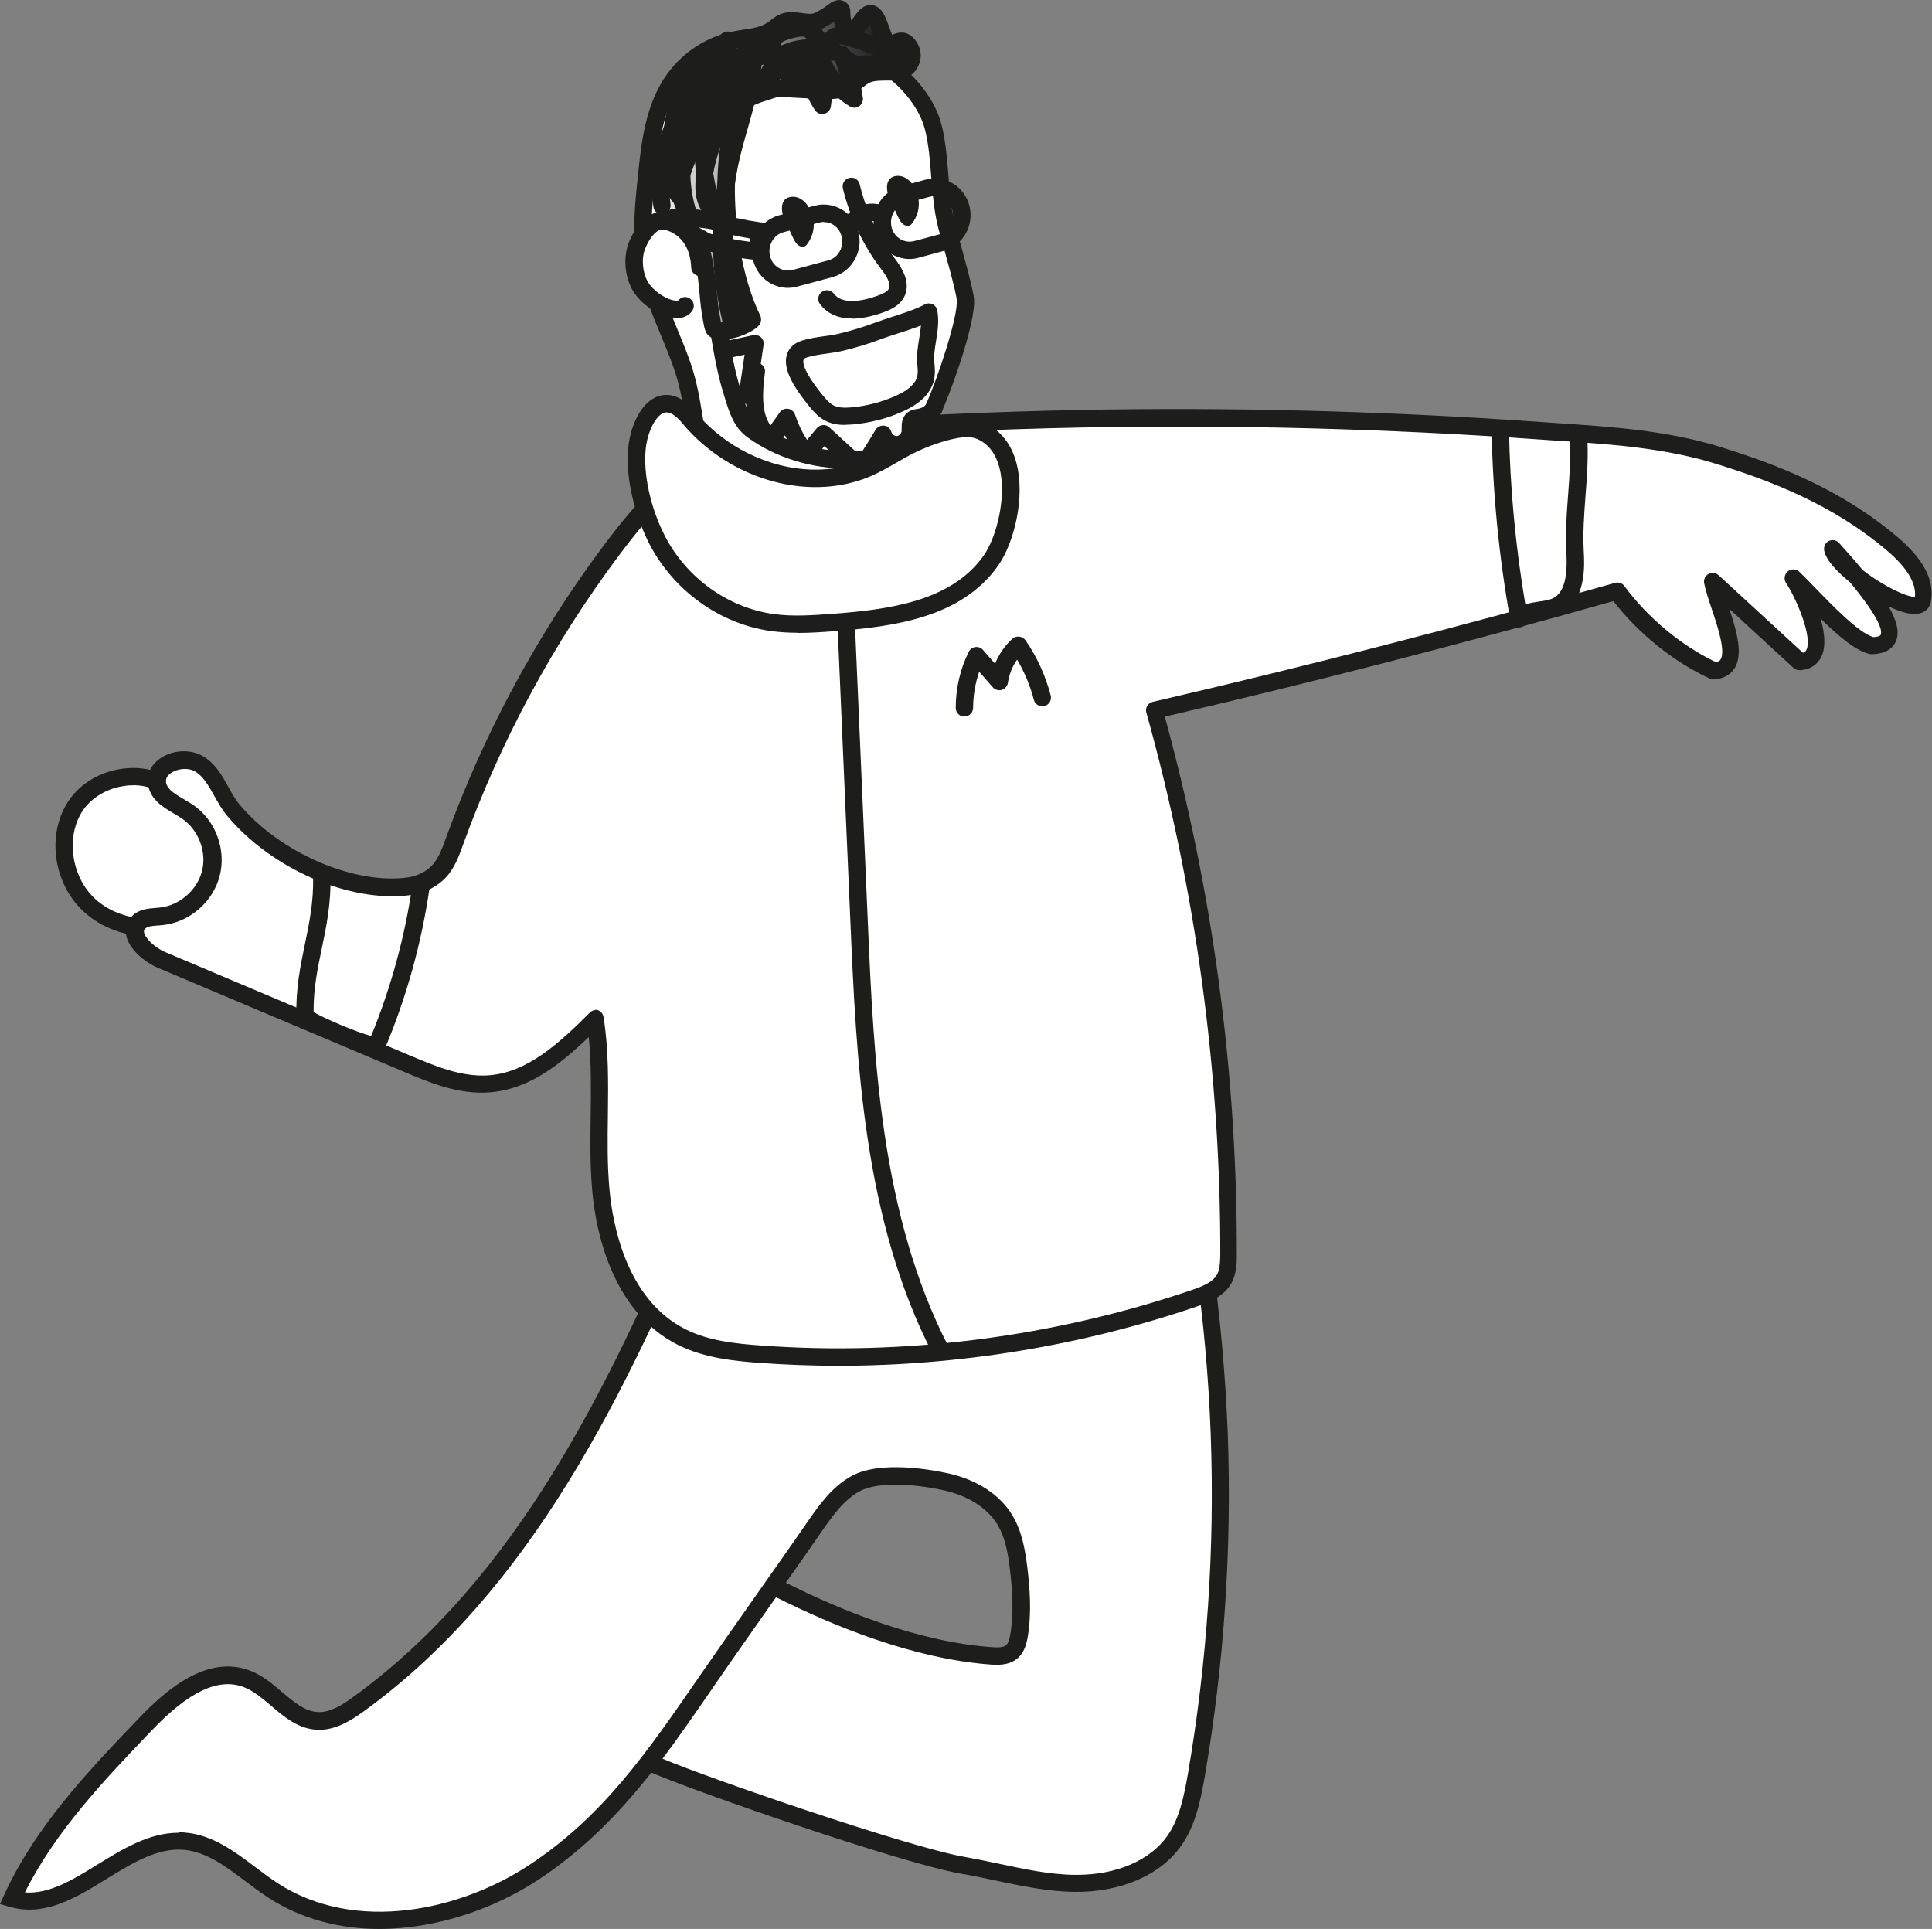 <svg viewBox="0 0 111.08 110.9" xmlns="http://www.w3.org/2000/svg" xmlns:xlink="http://www.w3.org/1999/xlink"><rect x="0" y="0" width="111.08" height="110.9" fill="#808080" stroke="none"/><linearGradient id="a" gradientUnits="userSpaceOnUse" x1="36.96" x2="52.43" y1="9.77" y2="9.77"><stop offset="0" stop-color="#fff"/><stop offset="1"/></linearGradient><path d="m44.35 91.13c3.77 1.95 8.4 3.77 12.66 4.07.4.03.85.03 1.15-.23.27-.23.37-.6.42-.95.21-1.26.13-2.55-.02-3.81-.12-.98-.28-1.99-.8-2.83-.71-1.16-1.99-1.87-3.31-2.17-1.42-.32-3.91-.64-5.24.08-1.03.55-1.73 1.55-2.39 2.51-1.86 2.69-4.16 5.9-6.02 8.6-3.01 4.37-5.68 8.33-10.1 11.25-4.43 2.92-10.54 3.93-14.99 1.05-1.66-1.07-3.14-2.67-5.11-2.83-3.56-.3-6.47 4.28-9.91 3.29 1.76-3.83 4.73-6.96 7.64-10.01 1.58-1.65 3.74-3.45 5.87-2.63 1.5.58 2.48 2.36 4.08 2.41.87.03 1.65-.47 2.36-.98 9.5-6.91 14.84-18.04 19.44-28.85.25-.58.51-1.18.98-1.61.58-.52 1.39-.69 2.16-.8 2.52-.37 5.07-.39 7.62-.4 3.99 0 7.95-.03 11.9-.38.32-.03.65-.06.96-.17.33-.12.62-.34.9-.55.59-.42 1.26-.8 1.98-.77 2.27.08 2.38 6.4 2.62 8.08.47 3.3.77 6.62.89 9.95.24 6.57-.2 13.17-1.33 19.65-.23 1.31-.5 2.65-1.26 3.73-1.25 1.77-3.59 2.47-5.76 2.44-2.17-.04-4.28-.68-6.42-1.05-3.55-.61-16.96-5.3-17.99-5.93" fill="#fff"/><path d="m21.81 110.9c-2.21 0-4.42-.53-6.37-1.79-.45-.29-.9-.63-1.34-.96-1.15-.87-2.25-1.69-3.54-1.8-1.52-.12-2.93.75-4.43 1.67-1.74 1.08-3.55 2.19-5.57 1.61l-.56-.16.24-.53c1.81-3.95 4.82-7.1 7.73-10.14 1.56-1.64 3.94-3.7 6.41-2.75.71.27 1.29.76 1.85 1.24.68.57 1.32 1.12 2.07 1.14.7.03 1.43-.44 2.04-.89 9.45-6.87 14.7-17.92 19.28-28.64.26-.6.55-1.28 1.11-1.78.66-.6 1.56-.8 2.42-.93 2.56-.38 5.17-.39 7.69-.41 3.83 0 7.89-.03 11.86-.38.3-.03.58-.05.82-.14.23-.09.45-.25.69-.41l.1-.07c.59-.42 1.41-.88 2.28-.87 2.33.08 2.74 4.64 2.98 7.36.04.47.08.87.12 1.14.47 3.31.77 6.67.9 10.01.24 6.62-.21 13.27-1.33 19.76-.25 1.42-.54 2.79-1.35 3.94-1.2 1.7-3.5 2.69-6.18 2.65-1.54-.03-3.06-.35-4.52-.66-.66-.14-1.31-.28-1.97-.39-3.41-.59-15.34-4.74-17.79-5.81-1.83 2.31-3.86 4.42-6.48 6.15-2.53 1.67-5.86 2.84-9.17 2.84zm-11.55-5.56c.13 0 .25 0 .38.02 1.58.13 2.84 1.08 4.06 2 .42.32.85.64 1.28.92 4.48 2.89 10.48 1.56 14.44-1.05 4.24-2.79 6.79-6.5 9.75-10.79l.22-.32c.93-1.34 1.96-2.81 3-4.29s2.09-2.96 3.02-4.31c.63-.91 1.41-2.05 2.57-2.67 1.69-.91 4.71-.33 5.59-.13 1.63.37 2.92 1.22 3.63 2.39.58.96.75 2.07.87 3.04.14 1.17.25 2.56.02 3.95-.07.4-.19.91-.6 1.25-.5.42-1.18.37-1.51.35-4.46-.32-9.1-2.23-12.36-3.87-.13.19-.27.38-.41.58-1.03 1.47-2.07 2.94-2.99 4.28l-.22.32c-.97 1.4-1.91 2.78-2.91 4.1 2.63 1.12 14.17 5.09 17.33 5.64.67.12 1.34.26 2.01.4 1.42.3 2.88.62 4.33.64h.16c2.27 0 4.2-.83 5.19-2.23.69-.98.95-2.23 1.18-3.53 1.11-6.42 1.56-13 1.32-19.55-.12-3.3-.42-6.63-.89-9.9-.04-.28-.08-.7-.12-1.19-.17-1.92-.57-6.4-2.02-6.45-.6-.02-1.18.33-1.67.68l-.1.07c-.28.2-.56.4-.92.53-.37.14-.75.17-1.09.2-4.01.35-8.1.38-11.95.38-2.48.01-5.06.03-7.55.4-.66.1-1.41.24-1.9.68-.39.35-.63.9-.85 1.43-4.63 10.85-9.96 22.04-19.61 29.06-.75.54-1.64 1.11-2.67 1.08-1.1-.04-1.91-.72-2.68-1.38-.52-.44-1.01-.85-1.56-1.07-1.46-.56-3.16.23-5.33 2.51-2.71 2.83-5.5 5.76-7.27 9.29 1.38.11 2.75-.72 4.17-1.6 1.46-.9 2.97-1.83 4.66-1.83zm34.93-14.34c3.17 1.59 7.6 3.4 11.85 3.7.3.02.63.03.8-.11.15-.13.21-.41.25-.65.21-1.27.11-2.57-.02-3.67-.1-.86-.25-1.85-.73-2.63-.57-.93-1.66-1.63-3-1.94-1.57-.36-3.79-.56-4.9.03-.95.51-1.62 1.49-2.22 2.35-.64.93-1.33 1.91-2.04 2.92z" fill="#1d1d1b"/><path d="m12.63 46.36c-.42-1.31-1.6-2.47-2.97-2.42l.31 1.52c-1.6-1.38-4.36-.92-5.58.82-1.21 1.74-.81 4.34.75 5.77s4.03 1.67 5.93.73c.4-.2.79-.45 1.05-.81.32-.44.42-.99.51-1.53.23-1.35.41-2.77 0-4.08z" fill="#fff"/><path d="m8.63 53.84c-1.42 0-2.8-.49-3.82-1.43-1.78-1.64-2.15-4.52-.83-6.42.69-.99 1.82-1.64 3.1-1.8.76-.1 1.51 0 2.17.26l-.08-.42c-.03-.14 0-.29.1-.41s.23-.18.38-.19h.1c1.63 0 2.92 1.38 3.36 2.78.45 1.42.26 2.91.03 4.31-.08.5-.2 1.19-.6 1.74-.27.38-.67.69-1.23.96-.84.41-1.76.62-2.67.62zm-.97-8.69c-.15 0-.3 0-.46.03-.99.12-1.89.64-2.41 1.38-1.03 1.48-.72 3.83.68 5.12 1.35 1.24 3.61 1.52 5.37.65.42-.21.69-.41.87-.66.25-.34.34-.8.42-1.32.21-1.28.39-2.64 0-3.84-.27-.85-.98-1.73-1.87-2l.17.84c.04.21-.05.42-.24.53s-.42.09-.58-.05c-.52-.45-1.22-.69-1.98-.69z" fill="#1d1d1b"/><path d="m47.05 24.75c-1.66.12-3.35.26-4.92.83-2.91 1.07-5.09 3.51-6.95 5.99-3.82 5.1-6.88 10.77-9.05 16.76-.25.69-.51 1.41-1.06 1.9-.43.39-1 .63-1.57.71-3.13.42-7.57-1.35-10.11-4.39-.72-.86-1.01-2.1-1.97-2.66s-2.6.07-2.4 1.17c.15.81 1.09 1.14 1.76 1.61 1.1.76 1.65 2.25 1.32 3.54-.34 1.3-1.54 2.33-2.87 2.46-.44.04-.93.02-1.25.32-.73.7.36 1.79 1.29 2.19 4.7 1.98 9.39 3.97 14.09 5.95 1.53.65 3.13 1.3 4.78 1.17 2.42-.2 4.36-2.02 6.08-3.74.52 3.28.04 6.65.34 9.96s1.66 6.85 4.63 8.35c1.37.69 2.94.87 4.47.98 8.45.62 17.03-.48 25.04-3.22.66-.22 1.36-.5 1.7-1.11.24-.43.25-.94.25-1.43.01-10.55-1.43-21.1-4.26-31.27 8.92-2.07 17.79-4.35 26.6-6.85 1.4 1.91 3.43 3.59 5.58 4.58 2.01-.17.22-3.51-.11-5.16 1.68 1.54 3.35 3.08 5.03 4.62 2.03-.13.2-3.94-.4-4.83.96.9 3.26 3.61 4.55 3.9 2.93-.07-1.55-4.68-2.29-5.58.23 1.26 4.98 4.23 5.2 2.96s-.77-2.4-1.75-3.23c-2.96-2.51-6.31-3.93-9.97-5.07-3.39-1.06-6.88-1.19-10.42-1.44-8.77-.62-17.57-.85-26.37-.68-5 .1-10.01.33-15 .68z" fill="#fff"/><path d="m48.21 78.52c-1.54 0-3.07-.06-4.6-.17-1.47-.11-3.17-.29-4.65-1.04-3.88-1.96-4.72-6.77-4.9-8.75-.14-1.48-.12-2.99-.1-4.44.02-1.49.04-3.01-.11-4.5-1.7 1.63-3.46 3-5.67 3.18-1.81.15-3.52-.57-5.02-1.21l-14.09-5.95c-.79-.34-1.67-1.09-1.82-1.88-.08-.42.06-.82.37-1.12.39-.37.91-.41 1.33-.44l.22-.02c1.13-.11 2.16-.99 2.44-2.09.29-1.1-.19-2.36-1.12-3.01-.15-.1-.31-.2-.48-.3-.63-.37-1.34-.79-1.49-1.63-.11-.6.14-1.16.68-1.54.71-.5 1.75-.56 2.46-.14.72.42 1.1 1.11 1.47 1.77.2.37.39.71.63 1 2.32 2.78 6.56 4.62 9.66 4.21.49-.07.96-.27 1.31-.59.45-.4.68-1.05.91-1.68 2.2-6.07 5.27-11.75 9.13-16.9 1.81-2.41 4.07-5.03 7.18-6.17 1.69-.62 3.56-.75 5.05-.86 4.98-.36 10.04-.58 15.02-.68 8.77-.17 17.66.06 26.41.68l1.17.08c3.09.21 6.29.42 9.36 1.38 3.17.99 6.85 2.38 10.14 5.17 1.5 1.27 2.13 2.48 1.92 3.7-.06.35-.34.72-.95.72-.38 0-.9-.16-1.48-.43.47.82.64 1.49.41 2.01-.14.32-.49.71-1.38.73-.04 0-.08 0-.12-.01-.79-.18-1.75-.98-2.83-2.04.24.81.33 1.63.04 2.21-.16.32-.5.72-1.22.76-.14.01-.27-.04-.37-.13l-3.69-3.39c.43 1.31.81 2.63.28 3.44-.17.25-.5.56-1.14.61-.08 0-.17 0-.25-.04-2.1-.97-4.11-2.59-5.56-4.46-8.49 2.4-17.16 4.64-25.79 6.64 2.76 10.07 4.16 20.46 4.14 30.9 0 .47 0 1.11-.31 1.67-.42.75-1.24 1.09-1.98 1.34-6.59 2.25-13.65 3.41-20.64 3.41zm-14-20.47c.05 0 .1 0 .15.02.18.06.31.21.34.4.3 1.88.27 3.8.25 5.66-.02 1.43-.04 2.91.1 4.34.17 1.81.92 6.22 4.36 7.95 1.32.67 2.9.83 4.28.93 8.34.62 16.93-.49 24.85-3.19.58-.2 1.18-.43 1.43-.88.17-.3.18-.7.19-1.18.01-10.52-1.42-21-4.25-31.13-.04-.13-.02-.27.05-.39s.18-.2.32-.23c8.89-2.06 17.83-4.36 26.58-6.84.21-.06.42.02.54.19 1.34 1.82 3.25 3.41 5.26 4.37.19-.04.24-.12.26-.15.31-.47-.17-1.91-.49-2.87-.19-.56-.36-1.08-.45-1.52-.04-.21.06-.43.25-.53s.42-.08.58.07l4.85 4.46c.12-.04.16-.1.2-.17.37-.76-.63-3.04-1.17-3.84-.14-.21-.1-.49.09-.66s.48-.16.67.01c.23.22.54.54.89.9.95.98 2.51 2.61 3.37 2.86.25-.01.39-.07.42-.13.1-.23-.03-.93-1.77-3.03-.78-.63-1.39-1.3-1.48-1.83-.04-.22.08-.45.28-.54.21-.1.45-.04.6.14.09.1.22.26.4.45.34.38.65.74.94 1.09.3.23.65.48 1.05.72 1.04.63 1.7.82 1.95.82.08-.8-.46-1.69-1.6-2.66-3.15-2.68-6.72-4.02-9.79-4.98-2.96-.92-5.95-1.13-9.12-1.34l-1.18-.08c-8.73-.62-17.58-.85-26.32-.68-4.97.1-10.01.33-14.97.68-1.83.13-3.34.27-4.78.8-2.86 1.05-5 3.53-6.72 5.83-3.8 5.07-6.82 10.67-8.98 16.63-.26.73-.55 1.54-1.19 2.11-.5.44-1.15.74-1.84.83-3.46.47-8-1.49-10.56-4.57-.3-.36-.52-.76-.74-1.15-.32-.57-.62-1.11-1.1-1.39-.38-.22-.99-.18-1.39.1-.22.15-.31.34-.27.55.07.39.53.66 1.02.95.18.11.37.22.54.33 1.29.89 1.91 2.57 1.52 4.08s-1.75 2.68-3.31 2.83l-.25.02c-.29.02-.57.04-.71.17-.09.08-.09.14-.08.22.07.36.64.89 1.22 1.14l14.09 5.95c1.4.59 2.96 1.26 4.55 1.13 2.18-.18 3.97-1.8 5.77-3.6.09-.1.22-.15.35-.15z" fill="#1d1d1b"/><path d="m55.45 41.2c-.27 0-.5-.22-.5-.5 0-1.12.25-2.23.75-3.23.07-.15.22-.25.38-.27.17-.02.33.04.44.17l.69.79c.22-.54.55-1.03.99-1.43.11-.1.25-.14.4-.13.14.02.27.09.36.21.67.97 1.15 2.03 1.45 3.17.07.27-.09.54-.36.61s-.54-.09-.61-.36c-.21-.81-.54-1.59-.96-2.31-.28.39-.46.86-.53 1.33-.03.19-.16.35-.35.41-.18.06-.39 0-.52-.15l-.78-.89c-.23.67-.35 1.37-.35 2.07 0 .28-.22.5-.5.5z" fill="#1d1d1b"/><path d="m54.09 78.15c-.18 0-.36-.1-.44-.27-4.02-7.76-4.41-16.9-4.76-24.96l-.75-17.29c-.01-.28.2-.51.48-.52.28 0 .51.2.52.48l.75 17.29c.34 7.96.74 16.98 4.65 24.55.13.25.03.55-.21.67-.07.04-.15.06-.23.06z" fill="#1d1d1b"/><path d="m87.34 36.08s-.08 0-.13-.02c-.19-.05-.33-.2-.37-.39-.65-3.59-1.01-7.26-1.08-10.92 0-.28.21-.5.49-.51.26-.04.5.21.51.49.06 3.35.38 6.72.94 10.02.27-.09.55-.13.81-.17.29-.04.56-.08.77-.18.61-.29.86-1.14.78-2.59-.07-1.21.02-2.31.1-3.38.08-1.08.16-2.1.1-3.24-.02-.28.2-.51.47-.53.32-.02.51.2.53.47.07 1.21-.02 2.31-.1 3.37-.08 1.08-.16 2.1-.1 3.24.04.7.16 2.84-1.35 3.56-.35.16-.72.22-1.06.27-.41.06-.76.11-.93.32-.1.12-.24.18-.38.18z" fill="#1d1d1b"/><path d="m21.66 60.6s-4.6-1.28-4.62-2.16c-.04-1.6.23-2.91.49-4.16.26-1.26.51-2.45.47-3.93 0-.28.21-.51.49-.51.25.01.51.21.51.49.04 1.6-.23 2.9-.49 4.16-.25 1.19-.49 2.32-.48 3.7.6.35 2.48 1.16 3.31 1.37 1.14-2.79 1.94-5.7 2.37-8.68.04-.27.29-.46.57-.42.27.04.46.29.42.57-.46 3.19-1.33 6.31-2.58 9.28-.08.18-.25.3-.45.31z" fill="#1d1d1b"/><path d="m41.87 30.9c.48.62 1.26.91 2.01 1.11 1.96.55 4.02.77 6.05.65.58-.03 1.23-.14 1.55-.63.25-.38.22-.87.18-1.32-.59-7.15-1.75-14.25-3.48-21.2-.11-.45-.24-.92-.59-1.21-.3-.25-.71-.31-1.1-.35-4.34-.42-10.08 2.15-9.23 7.49.33 2.08 1.49 4.03 2.1 6.04.83 2.72.77 7.18 2.5 9.42z" fill="#fff"/><path d="m48.85 33.2c-1.73 0-3.44-.23-5.11-.7-.8-.22-1.7-.55-2.27-1.29-1.21-1.55-1.58-3.98-1.94-6.32-.19-1.21-.36-2.34-.64-3.26-.23-.76-.54-1.51-.87-2.3-.51-1.22-1.03-2.48-1.24-3.8-.32-2.03.22-3.86 1.58-5.31 1.83-1.95 5.12-3.06 8.19-2.76.45.04.96.12 1.37.46.49.41.65 1.05.76 1.48 1.72 6.96 2.9 14.12 3.49 21.28.04.43.09 1.09-.26 1.63-.45.69-1.27.82-1.94.86-.37.02-.74.03-1.1.03zm-6.59-2.6c.39.51 1.07.75 1.75.94 1.92.53 3.9.74 5.89.63.64-.04 1-.16 1.16-.41.15-.23.14-.61.1-1-.59-7.11-1.75-14.22-3.46-21.12-.1-.39-.2-.76-.42-.95-.2-.16-.52-.21-.83-.24-2.76-.28-5.73.71-7.36 2.45-1.15 1.23-1.6 2.73-1.32 4.46.19 1.21.69 2.41 1.18 3.58.32.78.66 1.58.9 2.39.3.99.48 2.16.67 3.4.34 2.22.7 4.51 1.75 5.86z" fill="#1d1d1b"/><path d="m54.4 12.95c-.46-1.84-.3-3.8-.75-5.64-.34-1.38-1.43-2.7-2.67-3.54-2.27-1.55-5.55-.89-7.46.97-3.46 3.37-2.9 10.09-2.16 14.44.19 1.12.39 2.24.73 3.32.27.85.47 1.72 1.2 2.25 1.78 1.27 4 1.81 6.17 1.68 1.26-.08 2.55-.54 3.37-1.53.36-.44.62-.96.86-1.48.57-1.26 1.9-5.04 1.8-6.22-.06-.68-1.03-3.99-1.09-4.25z" fill="#fff"/><path d="m48.83 26.95c-2.15 0-4.2-.62-5.83-1.79-.8-.57-1.06-1.43-1.32-2.26l-.07-.24c-.34-1.08-.54-2.17-.74-3.39-1.22-7.2-.45-12.21 2.3-14.88 1.94-1.89 5.5-2.79 8.09-1.02 1.45.99 2.53 2.42 2.88 3.83.24.96.31 1.94.39 2.89.07.96.14 1.87.37 2.75s.06.21.12.45c.48 1.71.93 3.36.98 3.88.12 1.38-1.35 5.39-1.84 6.47-.24.54-.52 1.11-.93 1.59-.84 1.01-2.16 1.62-3.73 1.71-.22.01-.44.02-.66.02zm-.78-23.55c-1.57 0-3.14.69-4.18 1.7-2.5 2.43-3.18 7.15-2.01 14 .2 1.18.39 2.24.71 3.26l.08.24c.22.74.42 1.37.94 1.74 1.61 1.15 3.68 1.71 5.85 1.59 1.27-.08 2.37-.57 3.02-1.35.33-.39.57-.89.79-1.36.64-1.42 1.84-5 1.76-5.97-.04-.5-.7-2.82-.94-3.69-.07-.25-.12-.42-.13-.47-.24-.96-.32-1.96-.4-2.92-.07-.95-.14-1.85-.36-2.72-.29-1.16-1.24-2.41-2.47-3.25-.8-.55-1.72-.78-2.64-.78z" fill="#1d1d1b"/><path d="m37.2 15.51c-.4-1.77-.22-3.61-.03-5.4.2-1.86.42-3.81 1.44-5.36.83-1.26 2.16-2.17 3.61-2.45.74-.15 1.54-.15 2.17-.58.19-.13.36-.29.56-.4.72-.36 1.44.22 2.15-.15.3-.16.59-.34.87-.55.11-.09.29-.17.37-.05.03.04.03.1.03.16 0 .43.07 1.04.6.94.37-.06.58-.59.86-.79.62-.45.79 1.38 1.15 1.6.45.28.76-.42 1.23.16.11.14.17.29.2.44.08.52-.32 1.04-.89 1.08-.51.03-1.21-.05-1.68.15-.41.17-.73.57-1.16.74-.56.23-1.17.2-1.77.17-.56-.03-1.13-.06-1.69-.09-.29-.02-.58-.03-.85.06-.82.27-1.73.46-1.96 1.14-1.2 3.42-.71 8.88.84 12.07.04.07-.63.49-1.2.59-.19.03-.43.09-.63.07-.43-.05-.41-.13-.5-.6-.28-1.36-.21-2.79-.63-4.12-.19-.6-.5-1.19-1.02-1.51-.52-.33-1.29-.29-1.66.21-.14.19-.22.42-.26.65" fill="url(#a)"/><g fill="#1d1d1b"><path d="m41.53 19.54c-.05 0-.11 0-.16 0-.7-.09-.82-.41-.91-.89l-.02-.11c-.12-.59-.18-1.18-.23-1.76-.08-.81-.15-1.58-.38-2.31-.19-.61-.46-1.03-.81-1.24-.3-.19-.79-.2-1 .08-.08.1-.13.25-.17.46-.04.19-.17.33-.34.38.04.42.1.84.19 1.26.06.27-.11.54-.38.6-.27.07-.54-.11-.6-.38-.43-1.88-.22-3.84-.04-5.57.19-1.82.41-3.89 1.52-5.58.91-1.38 2.34-2.35 3.93-2.67.19-.04.39-.07.59-.1.53-.08 1.02-.15 1.4-.41.06-.04.12-.09.18-.13.13-.1.27-.21.44-.3.5-.25.98-.17 1.37-.12.35.05.57.08.78-.03.28-.14.54-.31.79-.5.16-.12.4-.25.67-.21.17.03.32.12.42.26.12.17.12.34.12.43 0 .4.07.49.08.5 0-.06.12-.22.19-.32.12-.15.24-.31.41-.43.29-.21.56-.17.7-.13.47.15.67.71.86 1.25.05.14.11.32.16.43.02 0 .05-.02.07-.03.23-.08.77-.29 1.26.33.16.2.26.43.3.67.06.39-.05.8-.3 1.11-.26.32-.64.52-1.05.55-.16 0-.33 0-.51 0-.36 0-.77 0-1.01.1-.14.06-.29.17-.45.3-.2.15-.43.33-.71.44-.67.28-1.37.24-1.99.21l-1.69-.09c-.24-.01-.48-.03-.67.04l-.34.11c-.58.18-1.19.37-1.31.72-1.11 3.15-.73 8.5.82 11.68.07.14.06.33 0 .46-.18.35-1.05.75-1.55.84l-.1.02c-.15.03-.33.06-.51.06zm-.07-1.01s.02 0 .04 0c.08 0 .24-.02.36-.04l.11-.02c.23-.04.48-.15.66-.25-1.53-3.46-1.85-8.78-.69-12.08.29-.82 1.17-1.1 1.96-1.34l.32-.1c.37-.12.74-.1 1.04-.08l1.69.09c.54.03 1.09.06 1.55-.13.15-.06.31-.18.48-.31.2-.15.42-.32.68-.43.43-.18.95-.17 1.4-.18h.45c.18-.01.28-.11.33-.17.08-.1.11-.22.09-.33-.01-.07-.04-.14-.09-.21-.03-.05-.09-.03-.13-.02-.2.07-.56.21-.97-.04-.28-.17-.41-.53-.56-.98-.04-.13-.11-.33-.18-.47-.02.02-.04.05-.05.07-.19.24-.45.57-.87.65-.38.06-.62-.07-.76-.19-.22-.18-.32-.44-.38-.71-.2.13-.39.24-.59.35-.5.26-.99.19-1.39.13-.35-.05-.57-.08-.77.02-.08.04-.17.11-.27.19-.08.06-.15.12-.23.17-.57.39-1.2.48-1.82.57-.18.03-.36.05-.54.09-1.33.26-2.53 1.08-3.29 2.24-.98 1.49-1.18 3.43-1.37 5.14-.08.75-.16 1.51-.2 2.28.55-.44 1.41-.48 2.07-.06.55.34.97.95 1.23 1.79.26.83.35 1.69.43 2.51.06.58.11 1.12.22 1.66l.02.11s.01.06.02.09z"/><path d="m48.99 18.31c-.8 0-1.42-.27-1.84-.82-.17-.22-.13-.53.09-.7s.53-.13.7.09c.53.7 1.79.38 2.49.13.3-.11.59-.23.68-.42.14-.3-.18-.78-.5-1.19-1.01-1.34-1.75-2.92-2.15-4.57-.06-.27.1-.54.37-.6.27-.07.54.1.6.37.36 1.51 1.04 2.97 1.97 4.2.35.47 1.01 1.34.61 2.22-.28.6-.91.82-1.25.95-.66.23-1.26.35-1.78.35z"/><path d="m46.43 11.81c-.17-.25-.48-.51-.86-.5-.82.03-.66.97-.41 1.43.2.38.34.79.56 1.16.09.15.28.33.5.28.1-.03.15-.09.2-.16.49-.67.49-1.52 0-2.21z"/><path d="m52.47 10.61c-.17-.25-.48-.51-.86-.5-.82.03-.66.97-.41 1.43.2.38.34.79.56 1.16.09.15.28.33.5.28.1-.03.15-.09.2-.16.49-.67.49-1.52 0-2.21z"/><path d="m45.3 16.55c-.36 0-.71-.1-1.03-.28-.49-.29-.83-.75-.97-1.31-.28-1.13.39-2.28 1.49-2.58l2.04-.55c.53-.14 1.08-.07 1.56.21.49.29.83.75.97 1.31.28 1.12-.39 2.28-1.49 2.58s-2.05.55-2.05.55c-.17.05-.35.07-.53.07zm2.06-3.79c-.09 0-.18.01-.27.04l-2.04.55c-.58.15-.92.77-.78 1.37.07.29.25.54.51.69.24.14.52.18.79.11l2.05-.55c.58-.15.92-.77.77-1.37-.07-.29-.25-.54-.5-.69-.16-.1-.34-.14-.52-.14z"/><path d="m52.29 14.89c-.36 0-.71-.1-1.03-.28-.49-.29-.83-.75-.97-1.31-.28-1.12.39-2.28 1.49-2.58l1.43-.39c.53-.14 1.08-.07 1.56.21.49.29.83.75.97 1.31.28 1.12-.39 2.28-1.49 2.58s-1.44.39-1.44.39c-.17.05-.35.07-.53.07zm1.45-3.62c-.09 0-.18.01-.27.04l-1.43.38c-.58.15-.92.77-.78 1.37.07.29.25.54.51.69.24.14.52.18.79.11l1.43-.38c.58-.15.92-.77.77-1.37-.07-.29-.25-.54-.51-.69-.16-.1-.34-.14-.52-.14z"/></g><path d="m43.58 13.28c.06.28 0 .92.09 1.19-.99-.09-1.97-.26-2.92-.53-.12-.03-.24-.07-.34-.15-.17-.15-2.09-.98-1.93-1.17.21-.25 2.37.03 2.61.12.76.26 1.7.45 2.5.56z" fill="#fff"/><path d="m44.38 15.02-.75-.06c-1.02-.09-2.03-.27-3.01-.55-.13-.04-.35-.1-.53-.26-.05-.03-.25-.13-.49-.25-1.23-.62-1.54-.82-1.62-1.17l-.05-.24.16-.22c.5-.6 3.12-.05 3.15-.04.67.23 1.55.42 2.4.54l.35.05.07.35c.03.14.04.37.04.61 0 .17 0 .44.03.52l.23.71zm-4.21-1.94c.34.17.48.25.57.32.02.01.11.04.14.05.73.21 1.48.36 2.23.45 0-.03 0-.07 0-.1s0-.06 0-.09c-.78-.13-1.56-.31-2.19-.52-.11-.03-.4-.07-.75-.11z" fill="#1d1d1b"/><path d="m49.31 13.16-.76-.65c.31-.36.68-.61 1.08-.73.49-.14 1-.08 1.39.18l-.54.84c-.15-.1-.37-.12-.57-.06-.27.08-.47.27-.6.42z" fill="#1d1d1b"/><path d="m53.4 17.95c.18.98-.27 1.95-.17 2.94.03.28.05.57-.01.84-.16.71-.83 1.16-1.48 1.45-.87.39-1.8.64-2.74.72-.45.04-.92.04-1.32-.17-.29-.15-.52-.4-.73-.66-.51-.64-2.09-2.58-.68-3.02.67-.21 1.42-.22 2.11-.39s1.43-.39 2.12-.65c.79-.3 2.16-.65 2.9-1.07z" fill="#fff"/><path d="m48.59 24.43c-.37 0-.78-.05-1.15-.25-.38-.2-.66-.51-.89-.79-.8-.99-1.58-2.12-1.31-3 .08-.27.3-.63.87-.81.42-.13.85-.19 1.26-.25.3-.04.59-.08.88-.15.7-.17 1.39-.38 2.06-.63.27-.1.61-.21.97-.33.66-.21 1.42-.46 1.87-.71.14-.08.31-.09.46-.02s.25.2.28.36c.11.61.02 1.18-.07 1.74-.07.44-.14.85-.1 1.25.03.27.06.64-.02 1-.17.74-.76 1.35-1.76 1.8-.92.42-1.9.67-2.9.76-.14.01-.29.02-.45.02zm4.34-5.71c-.43.17-.9.32-1.34.46-.34.11-.66.21-.92.31-.71.27-1.44.49-2.18.67-.32.08-.64.12-.97.17-.39.05-.77.11-1.11.21-.18.06-.2.12-.21.14-.06.18.01.7 1.13 2.08.17.2.36.42.58.54.3.16.7.15 1.05.12.89-.08 1.76-.31 2.58-.68.7-.32 1.1-.69 1.2-1.11.04-.19.03-.41 0-.68-.05-.52.03-1.02.11-1.5.04-.25.08-.49.1-.73z" fill="#1d1d1b"/><path d="m49.46 27.23c-.34 0-.57-.21-.7-.33l-1.36-1.25-.64.77c-.1.12-.26.17-.39.18-.15 0-.29-.07-.39-.19-.33-.43-.62-.89-.85-1.38l-.13.19c-.07.1-.24.34-.55.39-.26.04-.5-.06-.72-.29-.55-.58-.77-1.35-.83-2.09-.26-.04-.45-.27-.43-.54.01-.12.03-.23.05-.35l.29-1.95-.94.2c-.26.05-.54-.11-.59-.38-.06-.27.11-.54.38-.59l1.64-.35c.16-.03.33.01.45.12s.18.28.15.44l-.16 1.09c.17.1.27.29.24.49-.14 1.08-.23 2.28.32 3.05l.53-.75c.11-.16.29-.23.48-.21.19.03.34.16.4.34.17.51.4 1 .69 1.45l.56-.67c.09-.11.21-.17.35-.18.14-.02.27.04.37.13l1.75 1.6s.02-.03.03-.04c.3-.47.59-.94.88-1.42.1-.17.3-.26.5-.24.2.03.36.17.41.37.04.13.19.24.31.23.13-.01.27-.15.28-.29 0-.05 0-.1 0-.16 0-.24 0-.61.31-.88.21-.18.44-.21.6-.23.25-.04.43-.15.53-.31.15-.23.46-.29.69-.15.23.15.3.46.15.69-.26.39-.68.67-1.14.75 0 0-.1.01-.11.01 0 0-.02 0-.03 0v.12c0 .09 0 .17-.01.26-.07.62-.58 1.13-1.19 1.18-.3.03-.59-.06-.83-.22-.17.28-.34.55-.52.83-.1.15-.36.56-.83.57h-.02z" fill="#1d1d1b"/><path d="m40.24 15.36c-.09-2.32-1.96-2.86-2.47-2.63s-.89.77-1.13 1.35c-.28.7-.21 1.65.16 2.32.57 1.02 2.16 1.74 2.6 1.17" fill="#fff"/><path d="m38.89 18.27s-.08 0-.13 0c-.88-.07-1.94-.78-2.41-1.62-.45-.81-.52-1.91-.18-2.75.32-.79.82-1.37 1.39-1.62.43-.19 1.12-.07 1.72.3.51.32 1.39 1.11 1.46 2.77.01.28-.2.51-.48.52-.26.02-.51-.2-.52-.48-.04-1.08-.51-1.63-.9-1.9-.42-.29-.79-.31-.88-.29-.33.14-.64.54-.86 1.08-.23.55-.17 1.35.13 1.89s.95.95 1.41 1.08c.23.06.34.03.36.02.17-.22.48-.26.7-.08.22.17.25.49.08.71-.2.26-.52.4-.9.4z" fill="#1d1d1b"/><path d="m42.35 26.28c2.32 1.3 5.13 1.67 7.55.62.82-.36 1.58-.87 2.38-1.27.73-.37 1.5-.66 2.29-.85.62-.15 1.3-.25 1.87.02 2.53 1.19 1.73 5.72.51 7.44-1.97 2.79-5.73 3.3-9.06 3.55-1.17.09-2.35.17-3.51 0-2.79-.38-5.35-2.24-6.65-4.83-.74-1.48-1.27-3.49-1.12-5.15s1.34-3.77 2.98-1.81c.76.92 1.71 1.69 2.75 2.28z" fill="#fff"/><path d="m45.84 36.38c-.5 0-1.01-.03-1.52-.1-2.96-.41-5.65-2.36-7.03-5.1-.68-1.36-1.35-3.5-1.17-5.42.11-1.21.71-2.66 1.76-2.99.49-.15 1.25-.12 2.1.91.71.85 1.61 1.6 2.61 2.16 2.33 1.3 4.98 1.52 7.11.6.46-.2.9-.45 1.37-.72.33-.19.65-.37.99-.54.76-.38 1.57-.68 2.4-.89.64-.16 1.46-.29 2.21.06.87.41 1.49 1.2 1.77 2.27.52 1.98-.14 4.61-1.06 5.91-2.11 2.98-5.97 3.5-9.43 3.76-.66.05-1.37.1-2.09.1zm-7.53-12.67s-.09 0-.13.02c-.48.15-.97 1.12-1.06 2.13-.13 1.44.28 3.31 1.07 4.88 1.23 2.45 3.63 4.19 6.27 4.56 1.13.16 2.29.07 3.4-.01 3.23-.24 6.83-.71 8.69-3.34.77-1.09 1.34-3.45.91-5.07-.21-.79-.62-1.34-1.23-1.62-.46-.22-1.06-.11-1.54 0-.76.19-1.49.46-2.19.81-.32.16-.63.34-.94.52-.47.27-.95.54-1.46.77-2.41 1.05-5.4.81-7.99-.64-1.11-.62-2.11-1.45-2.89-2.4-.24-.29-.58-.61-.9-.61z" fill="#1d1d1b"/><path d="m42.02 18.9s-.08 0-.12-.02c-.18-.05-.32-.19-.36-.37-.42-1.75-.6-3.55-.54-5.35 0-.12.05-.23.13-.32 0-.07 0-.13 0-.2-.1 0-.21-.01-.3-.07-.4-.23-.66-.62-.78-1.16-.09-.4-.09-.87-.02-1.38-.1-.76-.12-1.52-.06-2.28-.41 1.53-.38 3.19.17 4.66.09.25-.03.53-.27.63s-.53 0-.65-.24c-.67-1.35-1.38-3.43-1.01-5.74.33-2.02 1.47-3.76 3.07-4.71 0-.1.03-.2.08-.27.13-.21.41-.31.67-.25.25.06.43.26.45.51.02.22-.05.53-.5.77-.22.12-.44.26-.65.42.17-.09.37-.08.53.04.2.15.26.42.14.64-.38.71-.66 1.47-.84 2.25.52-1.13 1.15-2.21 1.71-3.01.13-.19.37-.26.58-.18s.35.29.33.52c-.12 1.23-.46 2.42-.78 3.57-.2.69-.4 1.4-.55 2.1-.58 2.75-.4 5.6.53 8.24.06.17.02.37-.1.5l-.49.53c-.1.1-.23.16-.37.16zm-1-8.87c.05.31.11.61.18.91.06-.56.15-1.13.26-1.68.16-.73.36-1.46.56-2.17.03-.12.07-.24.1-.36-.55 1.17-.97 2.35-1.12 3.3zm.14-6.36c-.75.63-1.35 1.51-1.7 2.51.41-.93.99-1.79 1.7-2.51z" fill="#1d1d1b"/><path d="m47.28 6.56c-.17 0-.32-.08-.42-.22-.32-.48-.55-1-.7-1.57-.06.11-.11.21-.17.32-.1.18-.3.28-.52.25-.21-.03-.37-.19-.41-.4-.02-.1-.09-.25-.18-.41-.31.2-.6.43-.87.69-.2.18-.51.18-.7-.02-.19-.19-.19-.5 0-.7.25-.25.5-.51.6-.8.06-.21.11-.36.2-.5-.2-.43-.28-.84-.07-1.22.38-.69 2.04-1.04 2.61-.79.32.14.55.44.77.73.42-.41.77-.49 1.72-.2.89.27 1.76.61 2.59 1.02.17.09.28.26.28.45s-.11.36-.28.45c-.52.25-1.12.53-1.78.59-.22.02-.44.01-.64-.02.13.46.23.93.3 1.41.03.19-.06.38-.22.49s-.37.11-.54 0c-.37-.22-.7-.49-1-.8-.01.27-.04.54-.08.81-.03.21-.18.37-.38.42-.04 0-.08.01-.11.01zm.5-3.09c.13.3.31.58.51.83-.08-.27-.18-.54-.29-.81-.08 0-.15 0-.22-.03zm.61-.84c.16 0 .32.08.42.22.19.28.6.44 1.05.39.13-.01.26-.04.39-.07-.45-.19-.92-.35-1.39-.49-.42-.13-.57-.13-.62-.13.05.02.09.05.12.08zm-2.23-.53c-.32 0-1.1.2-1.25.38 0 .03 0 .07.03.13.46-.21.96-.32 1.47-.35-.07-.07-.13-.13-.17-.15-.02 0-.05 0-.09 0z" fill="#1d1d1b"/><path d="m38.06 12.33c-.24 0-.46-.18-.49-.43-.47-3.22 1.01-6.63 3.67-8.5 1.32-.92 2.69-1.19 3.76-.72.23.1.35.35.28.58-.06.24-.29.4-.53.37-.8-.08-1.68.3-2.38 1.03-.69.71-1.14 1.68-1.52 2.52-.5 1.13-.96 2.3-1.36 3.47.09.12.15.26.15.42 0 .21-.07.42-.23.56-.15.14-.38.18-.56.08-.14-.07-.26-.18-.34-.34.01.12.03.25.04.37.04.27-.15.53-.42.57-.02 0-.05 0-.07 0zm2.75-7.27c-1.43 1.43-2.29 3.44-2.34 5.46 0-.02.02-.05.03-.08.42-1.24.9-2.47 1.43-3.66.24-.55.52-1.16.88-1.73z" fill="#1d1d1b"/></svg>